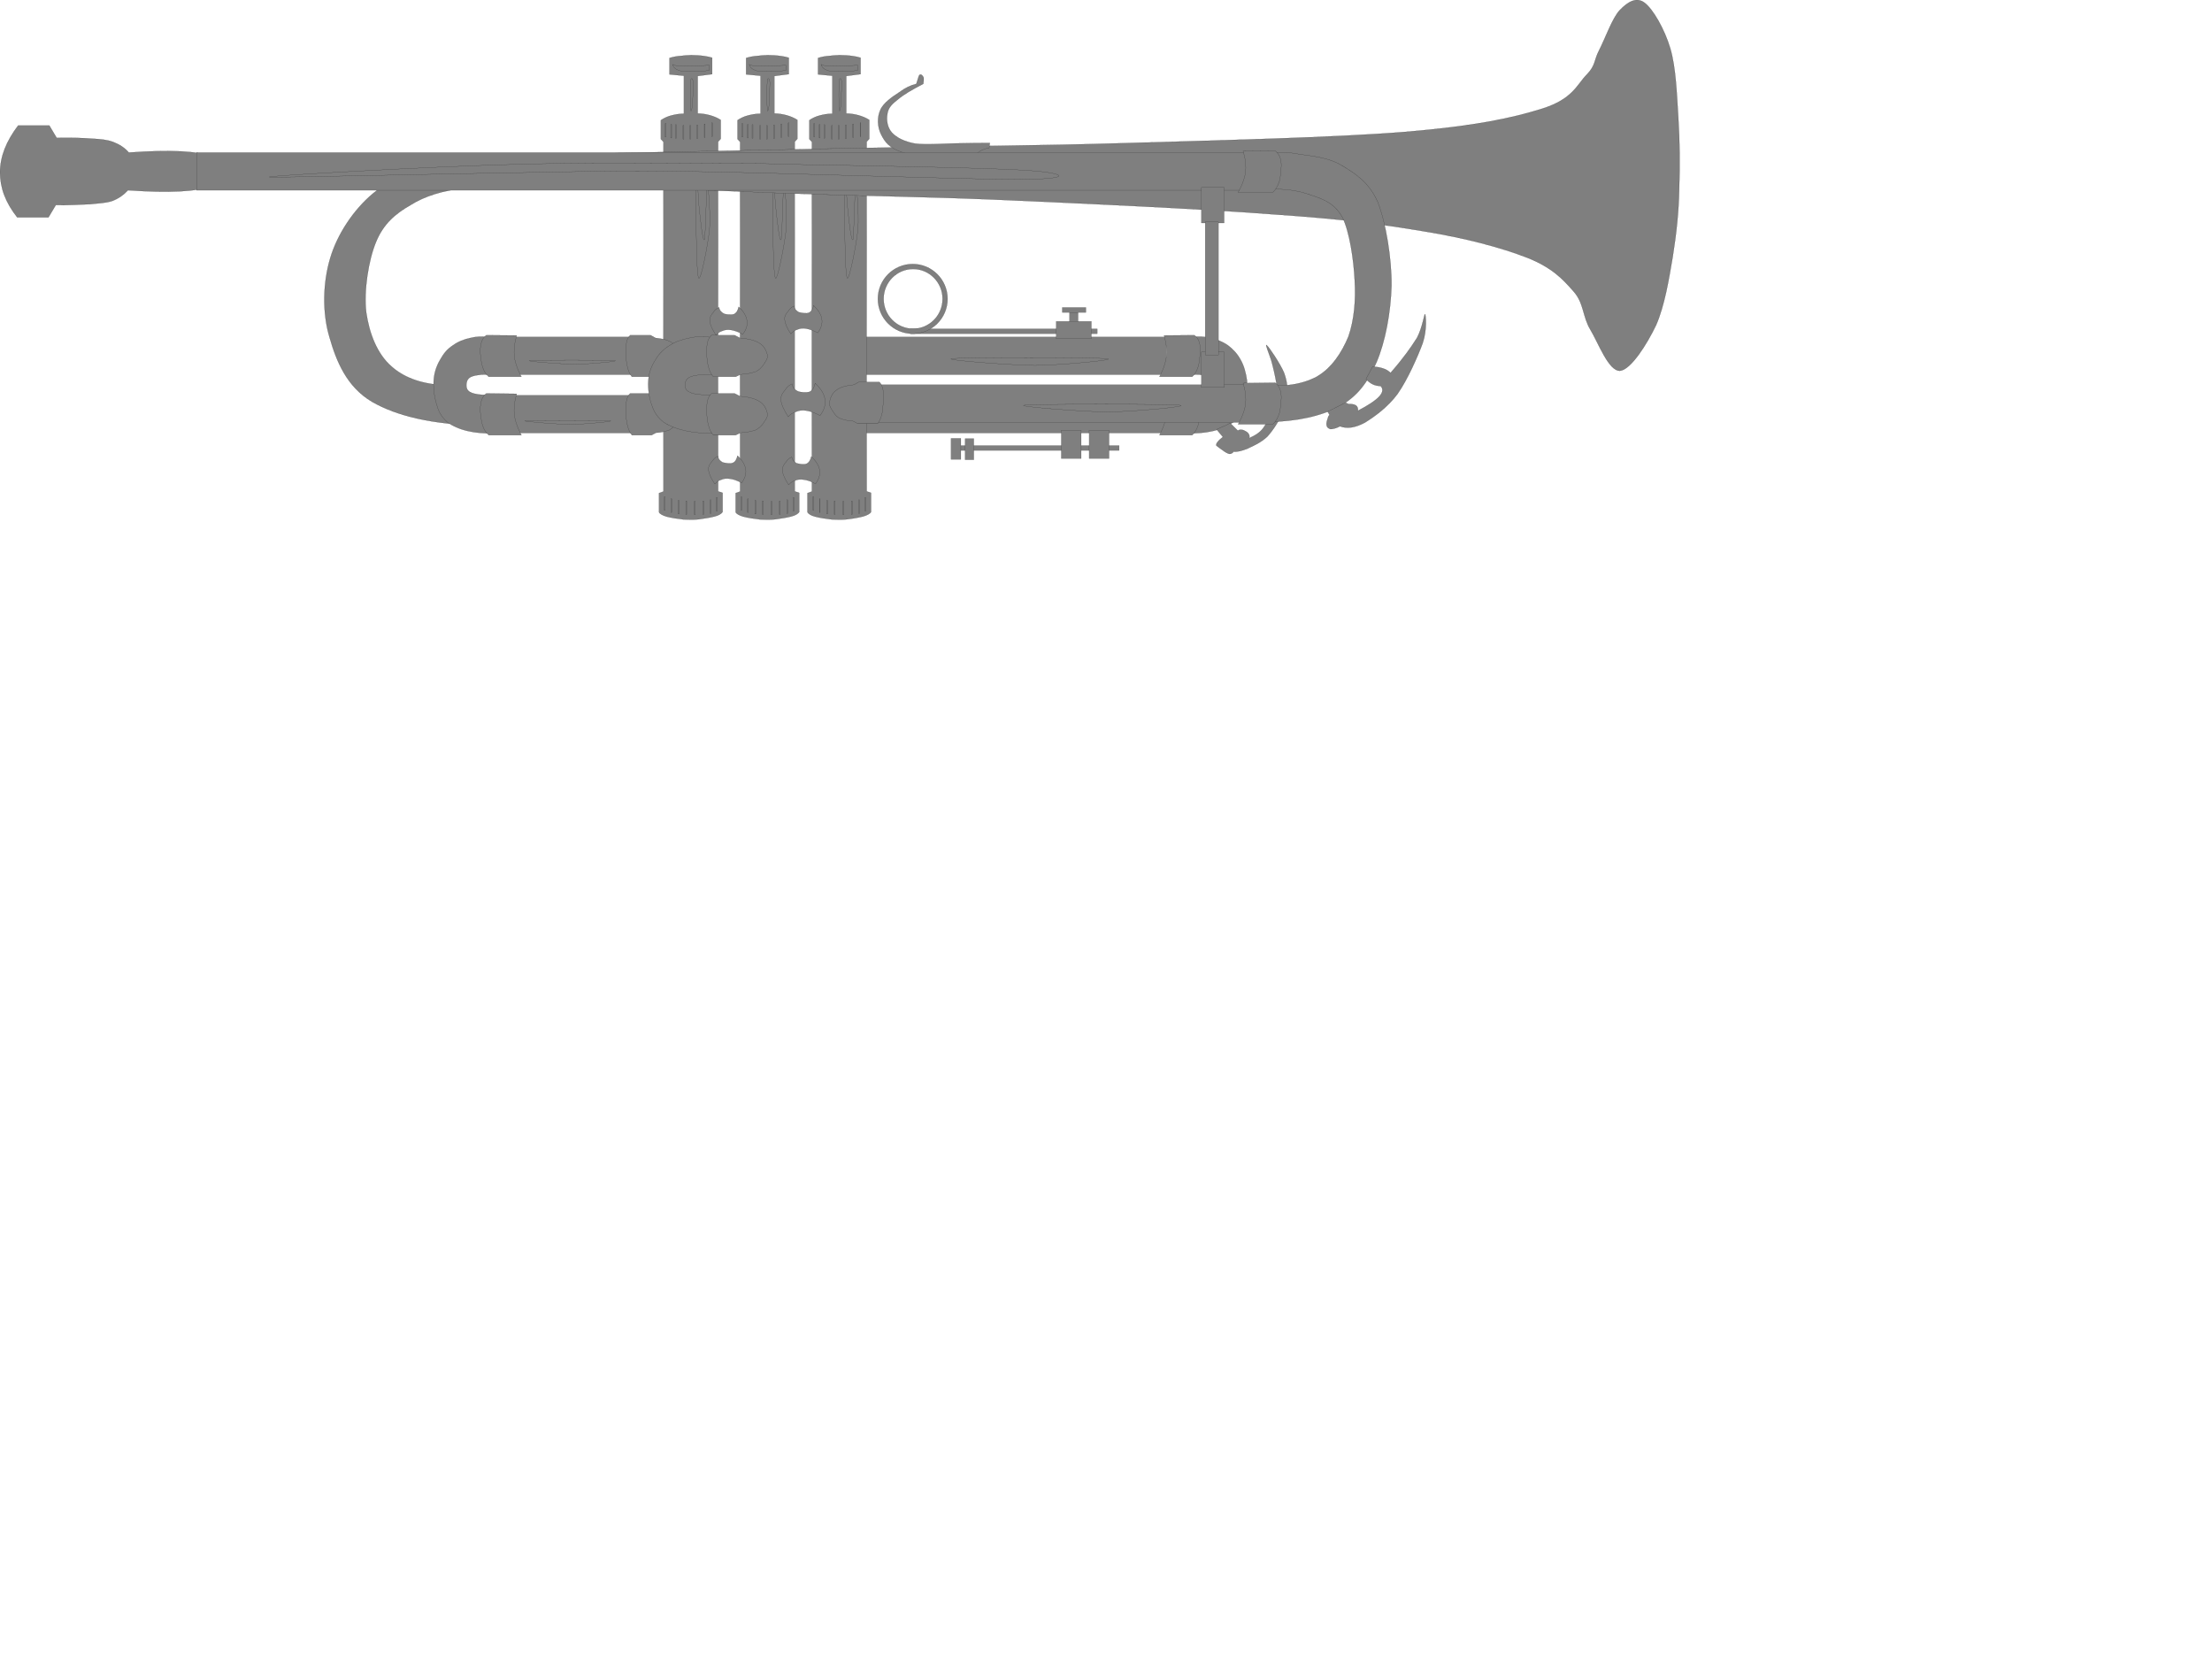 <?xml version="1.0"?><svg width="640" height="480" xmlns="http://www.w3.org/2000/svg">
 <title>Grey Trumpet</title>
 <g>
  <title>Layer 1</title>
  <g id="g5">
   <path fill="#7f7f7f" fill-rule="evenodd" stroke="black" stroke-width="0.036" stroke-miterlimit="10" id="path7" d="m129.906,111.491c-7.164,-0.144 -12.6,-1.907 -16.596,-5.436c-4.212,-3.636 -6.48,-9.648 -7.344,-15.66c-0.756,-6.228 0.648,-15.156 2.844,-20.411c2.124,-5.184 5.544,-8.136 9.972,-10.656c4.248,-2.664 9.216,-4.14 15.876,-4.968c6.624,-0.9 14.616,-1.116 23.976,-0.504l0,0l-2.376,-7.344l0,0c-10.656,-1.08 -19.944,-0.936 -28.008,0.72c-8.208,1.512 -14.904,4.212 -20.376,8.784c-5.544,4.644 -10.26,11.664 -12.348,18.72c-2.088,7.02 -2.34,15.623 -0.216,22.751c1.98,6.948 4.932,14.364 12.312,18.757c7.344,4.212 17.604,6.552 31.32,6.876l0,0c-2.988,-3.852 -6.012,-7.74 -9.036,-11.629l0,0z"/>
   <path fill="#7f7f7f" fill-rule="evenodd" stroke="black" stroke-width="0.036" stroke-miterlimit="10" id="path9" d="m5.238,36.324l9.036,0l2.124,3.564l0,0c3.96,-0.072 7.236,0 9.972,0.216c2.7,0.144 4.5,0.288 6.372,0.972c1.8,0.684 3.312,1.656 4.536,3.06l0,0c12.06,-0.864 19.944,-0.468 23.94,1.188c3.852,1.584 3.816,6.84 -0.252,8.532c-4.104,1.62 -11.988,2.016 -23.94,1.188l0,0c-1.224,1.332 -2.736,2.412 -4.536,3.096c-1.872,0.612 -3.672,0.648 -6.372,0.936c-2.736,0.108 -6.012,0.324 -9.972,0.252l0,0l-2.124,3.564l-9.036,0l0,0c-3.456,-4.392 -4.968,-8.568 -4.968,-13.068c0.036,-4.536 1.728,-8.856 5.22,-13.5l0,0z"/>
   <polygon fill="#7f7f7f" fill-rule="evenodd" stroke="black" stroke-width="0.036" stroke-miterlimit="10" id="polygon11" points="246.295,97.487 337.482,97.487 337.482,108.396 246.295,108.396 246.295,97.487 "/>
   <polygon fill="#7f7f7f" fill-rule="evenodd" stroke="black" stroke-width="0.036" stroke-miterlimit="10" id="polygon13" points="246.295,114.372 337.482,114.372 337.482,125.279 246.295,125.279 246.295,114.372 "/>
   <path fill="#7f7f7f" fill-rule="evenodd" stroke="black" stroke-width="0.036" stroke-miterlimit="10" id="path15" d="m344.934,97.56c1.764,-0.288 3.457,-0.216 5.221,0.216c1.691,0.36 3.635,1.08 5.148,2.16c1.402,1.044 2.664,2.376 3.635,4.141c0.973,1.691 1.549,3.779 1.873,6.119c0.035,2.269 -0.289,5.221 -0.973,7.309c-0.684,1.943 -1.584,3.348 -2.988,4.644c-1.619,1.116 -3.635,2.017 -5.904,2.557c-2.303,0.54 -4.824,0.72 -7.703,0.684l0,0l0.9,-11.16l0,0c1.943,0.108 3.563,-0.036 4.715,-0.288c1.189,-0.252 1.908,-0.756 2.305,-1.368c0.287,-0.756 0.18,-2.268 -0.324,-2.88c-0.576,-0.684 -1.836,-1.08 -2.951,-1.188c-1.225,-0.216 -2.557,-0.181 -4.141,0.107l0,0c0.396,-3.674 0.79,-7.345 1.187,-11.053l0,0z"/>
   <path fill="#7f7f7f" fill-rule="evenodd" stroke="black" stroke-width="0.036" stroke-miterlimit="10" id="path17" d="m345.582,96.983c0.9,0.685 1.404,1.584 1.656,3.132c0.145,1.404 -0.145,3.996 -0.432,5.545c-0.434,1.476 -1.008,2.592 -1.873,3.348l0,0l-9.467,0l0,0c0,0 1.691,-2.916 2.016,-5.904c0.325,-2.988 -0.684,-6.048 -0.684,-6.048l0,0c2.917,0 5.833,-0.036 8.784,-0.073l0,0z"/>
   <path fill="#7f7f7f" fill-rule="evenodd" stroke="black" stroke-width="0.036" stroke-miterlimit="10" id="path19" d="m345.582,113.832c0.9,0.647 1.404,1.655 1.656,3.168c0.145,1.403 -0.145,3.996 -0.432,5.544c-0.434,1.476 -1.008,2.592 -1.873,3.348l0,0l-9.467,0l0,0c0,0 1.691,-2.952 2.016,-5.939c0.324,-2.988 -0.684,-6.013 -0.684,-6.013l0,0c2.917,-0.037 5.833,-0.072 8.784,-0.108l0,0z"/>
   <polygon fill="#7f7f7f" fill-rule="evenodd" stroke="black" stroke-width="0.036" stroke-miterlimit="10" id="polygon21" points="263.357,95.147 317.467,95.147 317.467,96.552 263.357,96.552 263.357,95.147 "/>
   <polygon fill="#7f7f7f" fill-rule="evenodd" stroke="black" stroke-width="0.036" stroke-miterlimit="10" id="polygon23" points="305.586,92.987 315.773,92.987 315.773,97.991 305.586,97.991 305.586,92.987 "/>
   <polygon fill="#7f7f7f" fill-rule="evenodd" stroke="black" stroke-width="0.036" stroke-miterlimit="10" id="polygon25" points="309.438,89.892 311.922,89.892 311.922,93.132 309.438,93.132 309.438,89.892 "/>
   <polygon fill="#7f7f7f" fill-rule="evenodd" stroke="black" stroke-width="0.036" stroke-miterlimit="10" id="polygon27" points="307.35,88.956 314.189,88.956 314.189,90.396 307.35,90.396 307.35,88.956 "/>
   <path fill="#7f7f7f" fill-rule="evenodd" stroke="black" stroke-width="0.036" stroke-miterlimit="10" id="path29" d="m351.99,124.235l1.836,2.196l0,0c-0.684,0.504 -1.188,0.972 -1.512,1.404c-0.324,0.396 -0.504,0.756 -0.396,1.08l0,0c0.611,0.504 1.297,0.972 1.908,1.403c0.539,0.433 1.295,0.864 1.836,1.009c0.469,0.035 0.936,-0.181 1.26,-0.648l0,0c1.152,0.108 2.484,-0.252 4.141,-0.936c1.691,-0.792 3.707,-1.656 5.615,-3.421c1.691,-1.871 3.348,-4.428 4.824,-7.668l0,0c1.477,-0.252 2.125,-0.792 2.34,-1.332c0.037,-0.684 -0.359,-1.367 -1.584,-2.34l0,0c0.432,-2.304 0.18,-4.644 -0.756,-7.164c-1.08,-2.556 -4.32,-7.416 -5.004,-7.92c-0.611,-0.647 0.756,2.592 1.332,4.429c0.504,1.764 1.115,4.428 1.439,6.336c0.145,1.8 0,3.348 -0.432,4.644l0,0l-8.424,-1.584l-1.008,3.6l8.027,1.513l0,0c-0.287,2.016 -0.936,3.636 -1.943,5.004c-1.007,1.368 -2.412,2.196 -4.068,2.916l0,0c0.18,-0.433 0.072,-0.9 -0.18,-1.26c-0.289,-0.54 -1.188,-0.9 -1.584,-1.08c-0.541,-0.108 -1.045,-0.181 -1.512,0.18l0,0l-2.232,-2.196l0,0c-0.324,0.181 -0.756,0.433 -1.439,0.756c-0.685,0.287 -1.511,0.648 -2.484,1.079l0,0z"/>
   <polygon fill="#7f7f7f" fill-rule="evenodd" stroke="black" stroke-width="0.036" stroke-miterlimit="10" id="polygon31" points="276.102,128.916 323.803,128.916 323.803,130.319 276.102,130.319 276.102,128.916 "/>
   <polygon fill="#7f7f7f" fill-rule="evenodd" stroke="black" stroke-width="0.036" stroke-miterlimit="10" id="polygon33" points="315.127,124.487 320.887,124.487 320.887,132.66 315.127,132.66 315.127,124.487 "/>
   <polygon fill="#7f7f7f" fill-rule="evenodd" stroke="black" stroke-width="0.036" stroke-miterlimit="10" id="polygon35" points="275.166,126.828 278.01,126.828 278.01,132.912 275.166,132.912 275.166,126.828 "/>
   <polygon fill="#7f7f7f" fill-rule="evenodd" stroke="black" stroke-width="0.036" stroke-miterlimit="10" id="polygon37" points="279.234,126.899 281.754,126.899 281.754,133.02 279.234,133.02 279.234,126.899 "/>
   <polygon fill="#7f7f7f" fill-rule="evenodd" stroke="black" stroke-width="0.036" stroke-miterlimit="10" id="polygon39" points="307.063,124.487 312.822,124.487 312.822,132.66 307.063,132.66 307.063,124.487 "/>
   <path fill="#7f7f7f" fill-rule="evenodd" stroke="black" stroke-width="0.036" stroke-miterlimit="10" id="path41" d="m193.698,16.776l0,4.752l4.176,0.396l0,10.98l0,0c-1.404,0 -2.484,0.216 -3.636,0.504c-1.152,0.288 -2.16,0.792 -3.024,1.368l0,0l0,5.472l0.756,0.828l0,0c-0.036,2.052 -0.036,11.232 0,28.224c-0.036,16.992 -0.036,40.967 0,72.9l0,0l-1.296,0.468l0,5.544l0,0c0.216,0.468 1.08,0.936 2.196,1.26c1.224,0.324 3.204,0.648 4.824,0.828c1.584,0.072 2.844,0.107 4.32,-0.036l0,0c2.016,-0.252 3.636,-0.54 4.86,-0.864c1.188,-0.323 1.872,-0.792 2.196,-1.26l0,0l0,-5.544l-1.296,-0.432l0,0c-0.036,-32.04 -0.036,-55.836 0,-72.936c-0.036,-16.992 -0.036,-26.172 0,-28.224l0,0l0.756,-0.828l0,-5.472l0,0c-0.936,-0.612 -1.944,-1.008 -3.024,-1.332c-1.188,-0.324 -2.268,-0.504 -3.636,-0.54l0,0l0,-10.836l4.176,-0.54l0,-4.752l0,0c-1.296,-0.396 -2.736,-0.576 -4.176,-0.684c-1.512,-0.072 -3.348,-0.072 -4.68,0.144c-1.404,0.072 -2.52,0.324 -3.492,0.612l0,0z"/>
   <polygon fill="#7f7f7f" fill-rule="evenodd" stroke="black" stroke-width="0.036" stroke-miterlimit="10" id="polygon43" points="192.474,35.712 192.726,35.712 192.726,39.636 192.474,39.636 192.474,35.712 "/>
   <polygon fill="#7f7f7f" fill-rule="evenodd" stroke="black" stroke-width="0.036" stroke-miterlimit="10" id="polygon45" points="194.058,36 194.31,36 194.31,39.924 194.058,39.924 194.058,36 "/>
   <polygon fill="#7f7f7f" fill-rule="evenodd" stroke="black" stroke-width="0.036" stroke-miterlimit="10" id="polygon47" points="195.426,36.072 195.678,36.072 195.678,39.996 195.426,39.996 195.426,36.072 "/>
   <polygon fill="#7f7f7f" fill-rule="evenodd" stroke="black" stroke-width="0.036" stroke-miterlimit="10" id="polygon49" points="197.622,36.288 197.874,36.288 197.874,40.248 197.622,40.248 197.622,36.288 "/>
   <polygon fill="#7f7f7f" fill-rule="evenodd" stroke="black" stroke-width="0.036" stroke-miterlimit="10" id="polygon51" points="199.602,36.288 199.818,36.288 199.818,40.248 199.602,40.248 199.602,36.288 "/>
   <polygon fill="#7f7f7f" fill-rule="evenodd" stroke="black" stroke-width="0.036" stroke-miterlimit="10" id="polygon53" points="201.654,36.144 201.87,36.144 201.87,40.104 201.654,40.104 201.654,36.144 "/>
   <polygon fill="#7f7f7f" fill-rule="evenodd" stroke="black" stroke-width="0.036" stroke-miterlimit="10" id="polygon55" points="203.778,35.856 203.994,35.856 203.994,39.78 203.778,39.78 203.778,35.856 "/>
   <polygon fill="#7f7f7f" fill-rule="evenodd" stroke="black" stroke-width="0.036" stroke-miterlimit="10" id="polygon57" points="205.866,35.532 206.118,35.532 206.118,39.492 205.866,39.492 205.866,35.532 "/>
   <path fill="#7f7f7f" fill-rule="evenodd" stroke="black" stroke-width="0.036" stroke-miterlimit="10" id="path59" d="m194.598,18.648c0.216,0.18 1.152,0.468 2.952,0.468c1.836,0 4.212,-0.072 7.668,-0.216l0,0l0,1.44l0,0c-0.72,0.144 -1.836,0.288 -3.204,0.288c-1.476,0 -3.996,0.144 -5.22,-0.144c-1.296,-0.36 -1.98,-0.972 -2.196,-1.836l0,0z"/>
   <path fill="#7f7f7f" fill-rule="evenodd" stroke="black" stroke-width="0.036" stroke-miterlimit="10" id="path61" d="m199.818,23.508c-0.144,1.224 -0.144,6.696 0,7.956c0.036,1.188 0.288,0.612 0.468,-0.612c0.144,-1.332 0.288,-5.796 0.288,-6.984c-0.108,-1.26 -0.684,-1.656 -0.756,-0.36l0,0z"/>
   <path fill="#7f7f7f" fill-rule="evenodd" stroke="black" stroke-width="0.036" stroke-miterlimit="10" id="path63" d="m201.726,48.096c-0.18,0.216 -0.468,7.668 -0.324,13.176c0,5.4 0.108,18.288 0.756,19.224c0.648,0.684 2.664,-9.612 3.132,-14.22c0.36,-4.644 -0.468,-13.716 -0.684,-13.176c-0.216,0.504 -0.468,14.976 -0.756,16.2c-0.504,1.008 -1.224,-5.868 -1.584,-9.396c-0.432,-3.636 -0.432,-12.06 -0.54,-11.808l0,0z"/>
   <polygon fill="#7f7f7f" fill-rule="evenodd" stroke="black" stroke-width="0.036" stroke-miterlimit="10" id="polygon65" points="192.222,143.712 192.438,143.712 192.438,147.636 192.222,147.636 192.222,143.712 "/>
   <polygon fill="#7f7f7f" fill-rule="evenodd" stroke="black" stroke-width="0.036" stroke-miterlimit="10" id="polygon67" points="194.094,144.323 194.346,144.323 194.346,148.248 194.094,148.248 194.094,144.323 "/>
   <polygon fill="#7f7f7f" fill-rule="evenodd" stroke="black" stroke-width="0.036" stroke-miterlimit="10" id="polygon69" points="196.218,144.756 196.47,144.756 196.47,148.716 196.218,148.716 196.218,144.756 "/>
   <polygon fill="#7f7f7f" fill-rule="evenodd" stroke="black" stroke-width="0.036" stroke-miterlimit="10" id="polygon71" points="198.414,144.936 198.666,144.936 198.666,148.859 198.414,148.859 198.414,144.936 "/>
   <polygon fill="#7f7f7f" fill-rule="evenodd" stroke="black" stroke-width="0.036" stroke-miterlimit="10" id="polygon73" points="200.934,145.008 201.15,145.008 201.15,148.932 200.934,148.932 200.934,145.008 "/>
   <polygon fill="#7f7f7f" fill-rule="evenodd" stroke="black" stroke-width="0.036" stroke-miterlimit="10" id="polygon75" points="203.346,144.936 203.562,144.936 203.562,148.859 203.346,148.859 203.346,144.936 "/>
   <polygon fill="#7f7f7f" fill-rule="evenodd" stroke="black" stroke-width="0.036" stroke-miterlimit="10" id="polygon77" points="205.47,144.611 205.686,144.611 205.686,148.571 205.47,148.571 205.47,144.611 "/>
   <polygon fill="#7f7f7f" fill-rule="evenodd" stroke="black" stroke-width="0.036" stroke-miterlimit="10" id="polygon79" points="207.27,143.928 207.522,143.928 207.522,147.888 207.27,147.888 207.27,143.928 "/>
   <path fill="#7f7f7f" fill-rule="evenodd" stroke="black" stroke-width="0.036" stroke-miterlimit="10" id="path81" d="m215.874,16.776l0,4.752l4.176,0.396l0,10.98l0,0c-1.404,0 -2.484,0.216 -3.636,0.504c-1.152,0.288 -2.16,0.792 -3.024,1.368l0,0l0,5.472l0.756,0.828l0,0c-0.036,2.052 -0.036,11.232 0,28.224c-0.036,16.992 -0.036,40.967 0,72.9l0,0l-1.296,0.468l0,5.544l0,0c0.216,0.468 1.08,0.936 2.196,1.26c1.224,0.324 3.204,0.648 4.824,0.828c1.584,0.072 2.844,0.107 4.32,-0.036l0,0c2.016,-0.252 3.636,-0.54 4.86,-0.864c1.188,-0.323 1.872,-0.792 2.196,-1.26l0,0l0,-5.544l-1.296,-0.432l0,0c-0.036,-32.04 -0.036,-55.836 0,-72.936c-0.036,-16.992 -0.036,-26.172 0,-28.224l0,0l0.756,-0.828l0,-5.472l0,0c-0.936,-0.612 -1.944,-1.008 -3.024,-1.332c-1.188,-0.324 -2.268,-0.504 -3.636,-0.54l0,0l0,-10.836l4.176,-0.54l0,-4.752l0,0c-1.296,-0.396 -2.736,-0.576 -4.176,-0.684c-1.512,-0.072 -3.348,-0.072 -4.68,0.144c-1.404,0.072 -2.52,0.324 -3.492,0.612l0,0z"/>
   <polygon fill="#7f7f7f" fill-rule="evenodd" stroke="black" stroke-width="0.036" stroke-miterlimit="10" id="polygon83" points="214.65,35.712 214.902,35.712 214.902,39.636 214.65,39.636 214.65,35.712 "/>
   <polygon fill="#7f7f7f" fill-rule="evenodd" stroke="black" stroke-width="0.036" stroke-miterlimit="10" id="polygon85" points="216.27,36 216.486,36 216.486,39.924 216.27,39.924 216.27,36 "/>
   <polygon fill="#7f7f7f" fill-rule="evenodd" stroke="black" stroke-width="0.036" stroke-miterlimit="10" id="polygon87" points="217.602,36.072 217.854,36.072 217.854,39.996 217.602,39.996 217.602,36.072 "/>
   <polygon fill="#7f7f7f" fill-rule="evenodd" stroke="black" stroke-width="0.036" stroke-miterlimit="10" id="polygon89" points="219.798,36.288 220.05,36.288 220.05,40.248 219.798,40.248 219.798,36.288 "/>
   <polygon fill="#7f7f7f" fill-rule="evenodd" stroke="black" stroke-width="0.036" stroke-miterlimit="10" id="polygon91" points="221.778,36.288 221.994,36.288 221.994,40.248 221.778,40.248 221.778,36.288 "/>
   <polygon fill="#7f7f7f" fill-rule="evenodd" stroke="black" stroke-width="0.036" stroke-miterlimit="10" id="polygon93" points="223.83,36.144 224.046,36.144 224.046,40.104 223.83,40.104 223.83,36.144 "/>
   <polygon fill="#7f7f7f" fill-rule="evenodd" stroke="black" stroke-width="0.036" stroke-miterlimit="10" id="polygon95" points="225.954,35.856 226.17,35.856 226.17,39.78 225.954,39.78 225.954,35.856 "/>
   <polygon fill="#7f7f7f" fill-rule="evenodd" stroke="black" stroke-width="0.036" stroke-miterlimit="10" id="polygon97" points="228.078,35.532 228.294,35.532 228.294,39.492 228.078,39.492 228.078,35.532 "/>
   <path fill="#7f7f7f" fill-rule="evenodd" stroke="black" stroke-width="0.036" stroke-miterlimit="10" id="path99" d="m216.774,18.648c0.216,0.18 1.152,0.468 2.952,0.468c1.836,0 4.212,-0.072 7.668,-0.216l0,0l0,1.44l0,0c-0.72,0.144 -1.836,0.288 -3.204,0.288c-1.476,0 -3.996,0.144 -5.22,-0.144c-1.296,-0.36 -1.98,-0.972 -2.196,-1.836l0,0z"/>
   <path fill="#7f7f7f" fill-rule="evenodd" stroke="black" stroke-width="0.036" stroke-miterlimit="10" id="path101" d="m221.994,23.508c-0.144,1.224 -0.144,6.696 0,7.956c0.036,1.188 0.288,0.612 0.468,-0.612c0.144,-1.332 0.288,-5.796 0.288,-6.984c-0.108,-1.26 -0.684,-1.656 -0.756,-0.36l0,0z"/>
   <path fill="#7f7f7f" fill-rule="evenodd" stroke="black" stroke-width="0.036" stroke-miterlimit="10" id="path103" d="m223.902,48.096c-0.216,0.216 -0.36,7.668 -0.288,13.176c0,5.4 0.108,18.288 0.756,19.224c0.576,0.684 2.628,-9.612 3.096,-14.22c0.36,-4.644 -0.468,-13.716 -0.684,-13.176c-0.216,0.504 -0.468,14.976 -0.756,16.2c-0.504,1.008 -1.224,-5.868 -1.584,-9.396c-0.432,-3.636 -0.432,-12.06 -0.54,-11.808l0,0z"/>
   <polygon fill="#7f7f7f" fill-rule="evenodd" stroke="black" stroke-width="0.036" stroke-miterlimit="10" id="polygon105" points="214.398,143.712 214.614,143.712 214.614,147.636 214.398,147.636 214.398,143.712 "/>
   <polygon fill="#7f7f7f" fill-rule="evenodd" stroke="black" stroke-width="0.036" stroke-miterlimit="10" id="polygon107" points="216.306,144.323 216.522,144.323 216.522,148.248 216.306,148.248 216.306,144.323 "/>
   <polygon fill="#7f7f7f" fill-rule="evenodd" stroke="black" stroke-width="0.036" stroke-miterlimit="10" id="polygon109" points="218.394,144.756 218.646,144.756 218.646,148.716 218.394,148.716 218.394,144.756 "/>
   <polygon fill="#7f7f7f" fill-rule="evenodd" stroke="black" stroke-width="0.036" stroke-miterlimit="10" id="polygon111" points="220.59,144.936 220.842,144.936 220.842,148.859 220.59,148.859 220.59,144.936 "/>
   <polygon fill="#7f7f7f" fill-rule="evenodd" stroke="black" stroke-width="0.036" stroke-miterlimit="10" id="polygon113" points="223.11,145.008 223.326,145.008 223.326,148.932 223.11,148.932 223.11,145.008 "/>
   <polygon fill="#7f7f7f" fill-rule="evenodd" stroke="black" stroke-width="0.036" stroke-miterlimit="10" id="polygon115" points="225.522,144.936 225.738,144.936 225.738,148.859 225.522,148.859 225.522,144.936 "/>
   <polygon fill="#7f7f7f" fill-rule="evenodd" stroke="black" stroke-width="0.036" stroke-miterlimit="10" id="polygon117" points="227.646,144.611 227.862,144.611 227.862,148.571 227.646,148.571 227.646,144.611 "/>
   <polygon fill="#7f7f7f" fill-rule="evenodd" stroke="black" stroke-width="0.036" stroke-miterlimit="10" id="polygon119" points="229.482,143.928 229.698,143.928 229.698,147.888 229.482,147.888 229.482,143.928 "/>
   <path fill="#7f7f7f" fill-rule="evenodd" stroke="black" stroke-width="0.036" stroke-miterlimit="10" id="path121" d="m236.682,16.776l0,4.752l4.14,0.396l0,10.98l0,0c-1.404,0 -2.484,0.216 -3.636,0.504c-1.152,0.288 -2.16,0.792 -3.024,1.368l0,0l0,5.472l0.756,0.828l0,0c-0.036,2.052 -0.036,11.232 0,28.224c-0.036,16.992 -0.036,40.967 0,72.9l0,0l-1.296,0.468l0,5.544l0,0c0.288,0.468 0.972,0.936 2.196,1.26c1.152,0.324 3.276,0.648 4.86,0.828c1.512,0.072 2.952,0.107 4.32,-0.036l0,0c2.088,-0.252 3.564,-0.54 4.824,-0.864c1.08,-0.323 1.943,-0.792 2.195,-1.26l0,0l0,-5.544l-1.26,-0.432l0,0c-0.035,-32.04 -0.035,-55.836 0,-72.936c-0.035,-16.992 -0.035,-26.172 0,-28.224l0,0l0.756,-0.828l0,-5.472l0,0c-0.936,-0.612 -1.943,-1.008 -3.023,-1.332c-1.188,-0.324 -2.268,-0.504 -3.637,-0.54l0,0l0,-10.836l4.141,-0.54l0,-4.752l0,0c-1.332,-0.396 -2.664,-0.576 -4.141,-0.684c-1.656,-0.072 -3.275,-0.072 -4.715,0.144c-1.404,0.072 -2.556,0.324 -3.456,0.612l0,0z"/>
   <polygon fill="#7f7f7f" fill-rule="evenodd" stroke="black" stroke-width="0.036" stroke-miterlimit="10" id="polygon123" points="235.458,35.712 235.674,35.712 235.674,39.636 235.458,39.636 235.458,35.712 "/>
   <polygon fill="#7f7f7f" fill-rule="evenodd" stroke="black" stroke-width="0.036" stroke-miterlimit="10" id="polygon125" points="237.042,36 237.258,36 237.258,39.924 237.042,39.924 237.042,36 "/>
   <polygon fill="#7f7f7f" fill-rule="evenodd" stroke="black" stroke-width="0.036" stroke-miterlimit="10" id="polygon127" points="238.41,36.072 238.626,36.072 238.626,39.996 238.41,39.996 238.41,36.072 "/>
   <polygon fill="#7f7f7f" fill-rule="evenodd" stroke="black" stroke-width="0.036" stroke-miterlimit="10" id="polygon129" points="240.606,36.288 240.822,36.288 240.822,40.248 240.606,40.248 240.606,36.288 "/>
   <polygon fill="#7f7f7f" fill-rule="evenodd" stroke="black" stroke-width="0.036" stroke-miterlimit="10" id="polygon131" points="242.55,36.288 242.802,36.288 242.802,40.248 242.55,40.248 242.55,36.288 "/>
   <polygon fill="#7f7f7f" fill-rule="evenodd" stroke="black" stroke-width="0.036" stroke-miterlimit="10" id="polygon133" points="244.602,36.144 244.854,36.144 244.854,40.104 244.602,40.104 244.602,36.144 "/>
   <polygon fill="#7f7f7f" fill-rule="evenodd" stroke="black" stroke-width="0.036" stroke-miterlimit="10" id="polygon135" points="246.727,35.856 246.941,35.856 246.941,39.78 246.727,39.78 246.727,35.856 "/>
   <polygon fill="#7f7f7f" fill-rule="evenodd" stroke="black" stroke-width="0.036" stroke-miterlimit="10" id="polygon137" points="248.85,35.532 249.066,35.532 249.066,39.492 248.85,39.492 248.85,35.532 "/>
   <path fill="#7f7f7f" fill-rule="evenodd" stroke="black" stroke-width="0.036" stroke-miterlimit="10" id="path139" d="m237.582,18.648c0.216,0.18 1.152,0.468 2.952,0.468c1.728,0 4.319,-0.072 7.632,-0.216l0,0l0,1.44l0,0c-0.756,0.144 -1.764,0.288 -3.168,0.288c-1.476,0 -3.996,0.144 -5.22,-0.144c-1.296,-0.36 -1.98,-0.972 -2.196,-1.836l0,0z"/>
   <path fill="#7f7f7f" fill-rule="evenodd" stroke="black" stroke-width="0.036" stroke-miterlimit="10" id="path141" d="m242.802,23.508c-0.144,1.224 -0.144,6.696 0,7.956c0.072,1.188 0.216,0.612 0.432,-0.612c0.145,-1.332 0.252,-5.796 0.324,-6.984c-0.108,-1.26 -0.684,-1.656 -0.756,-0.36l0,0z"/>
   <path fill="#7f7f7f" fill-rule="evenodd" stroke="black" stroke-width="0.036" stroke-miterlimit="10" id="path143" d="m244.674,48.096c-0.217,0.216 -0.359,7.668 -0.287,13.176c0,5.4 0.107,18.288 0.756,19.224c0.576,0.684 2.627,-9.612 3.096,-14.22c0.359,-4.644 -0.469,-13.716 -0.684,-13.176c-0.217,0.504 -0.469,14.976 -0.756,16.2c-0.504,1.008 -1.225,-5.868 -1.584,-9.396c-0.434,-3.636 -0.434,-12.06 -0.541,-11.808l0,0z"/>
   <polygon fill="#7f7f7f" fill-rule="evenodd" stroke="black" stroke-width="0.036" stroke-miterlimit="10" id="polygon145" points="235.206,143.712 235.422,143.712 235.422,147.636 235.206,147.636 235.206,143.712 "/>
   <polygon fill="#7f7f7f" fill-rule="evenodd" stroke="black" stroke-width="0.036" stroke-miterlimit="10" id="polygon147" points="237.078,144.323 237.294,144.323 237.294,148.248 237.078,148.248 237.078,144.323 "/>
   <polygon fill="#7f7f7f" fill-rule="evenodd" stroke="black" stroke-width="0.036" stroke-miterlimit="10" id="polygon149" points="239.202,144.756 239.418,144.756 239.418,148.716 239.202,148.716 239.202,144.756 "/>
   <polygon fill="#7f7f7f" fill-rule="evenodd" stroke="black" stroke-width="0.036" stroke-miterlimit="10" id="polygon151" points="241.398,144.936 241.614,144.936 241.614,148.859 241.398,148.859 241.398,144.936 "/>
   <polygon fill="#7f7f7f" fill-rule="evenodd" stroke="black" stroke-width="0.036" stroke-miterlimit="10" id="polygon153" points="243.882,145.008 244.135,145.008 244.135,148.932 243.882,148.932 243.882,145.008 "/>
   <polygon fill="#7f7f7f" fill-rule="evenodd" stroke="black" stroke-width="0.036" stroke-miterlimit="10" id="polygon155" points="246.33,144.936 246.547,144.936 246.547,148.859 246.33,148.859 246.33,144.936 "/>
   <polygon fill="#7f7f7f" fill-rule="evenodd" stroke="black" stroke-width="0.036" stroke-miterlimit="10" id="polygon157" points="248.453,144.611 248.67,144.611 248.67,148.571 248.453,148.571 248.453,144.611 "/>
   <polygon fill="#7f7f7f" fill-rule="evenodd" stroke="black" stroke-width="0.036" stroke-miterlimit="10" id="polygon159" points="250.254,143.928 250.471,143.928 250.471,147.888 250.254,147.888 250.254,143.928 "/>
   <path fill="#7f7f7f" fill-rule="evenodd" stroke="black" stroke-width="0.036" stroke-miterlimit="10" id="path161" d="m229.77,88.523c-0.684,0.288 -1.188,0.721 -1.656,1.44c-0.54,0.576 -1.224,1.476 -1.08,2.556c0.144,1.08 0.648,2.484 1.8,4.068l0,0c0.468,-0.54 1.08,-1.044 1.836,-1.225c0.684,-0.323 1.584,-0.468 2.556,-0.287c1.008,0.18 2.088,0.539 3.384,1.224l0,0c0.972,-1.332 1.368,-2.592 1.188,-3.924c-0.18,-1.368 -1.08,-2.7 -2.412,-3.996l0,0c-0.144,1.008 -0.684,1.8 -1.332,2.088c-0.72,0.36 -2.304,0.036 -2.952,-0.145c-0.684,-0.394 -1.224,-0.898 -1.332,-1.799l0,0z"/>
   <path fill="#7f7f7f" fill-rule="evenodd" stroke="black" stroke-width="0.036" stroke-miterlimit="10" id="path163" d="m208.062,88.92c-0.612,0.288 -1.296,0.72 -1.656,1.439c-0.576,0.576 -1.152,1.477 -1.044,2.557c0.108,1.08 0.756,2.483 1.8,4.067l0,0c0.432,-0.54 1.08,-1.044 1.8,-1.224c0.684,-0.324 1.584,-0.468 2.556,-0.288c1.008,0.18 2.088,0.54 3.384,1.224l0,0c1.044,-1.332 1.404,-2.592 1.224,-3.924c-0.216,-1.368 -0.972,-2.7 -2.412,-3.996l0,0c-0.252,1.116 -0.612,1.729 -1.368,2.124c-0.72,0.252 -2.304,0.145 -2.952,-0.18c-0.684,-0.396 -1.224,-0.9 -1.332,-1.799l0,0z"/>
   <path fill="#7f7f7f" fill-rule="evenodd" stroke="black" stroke-width="0.036" stroke-miterlimit="10" id="path165" d="m229.086,132.228c-0.612,0.288 -1.296,0.72 -1.656,1.44c-0.576,0.576 -1.152,1.476 -1.044,2.556c0.108,1.08 0.756,2.484 1.8,4.068l0,0c0.432,-0.54 1.08,-1.044 1.8,-1.225c0.684,-0.323 1.584,-0.468 2.556,-0.288c0.972,0.108 2.16,0.505 3.42,1.188l0,0c0.972,-1.332 1.368,-2.628 1.188,-3.888c-0.18,-1.368 -1.08,-2.7 -2.412,-3.996l0,0c-0.216,1.008 -0.72,1.8 -1.368,2.088c-0.792,0.359 -2.232,0.036 -2.916,-0.145c-0.684,-0.394 -1.188,-0.898 -1.368,-1.798l0,0z"/>
   <path fill="#7f7f7f" fill-rule="evenodd" stroke="black" stroke-width="0.036" stroke-miterlimit="10" id="path167" d="m207.738,131.976c-0.684,0.288 -1.188,0.72 -1.656,1.44c-0.54,0.575 -1.224,1.476 -1.08,2.556c0.108,1.08 0.72,2.484 1.836,4.068l0,0c0.432,-0.54 1.08,-1.044 1.8,-1.225c0.684,-0.324 1.584,-0.468 2.556,-0.288c1.008,0.108 2.088,0.504 3.384,1.188l0,0c0.972,-1.332 1.368,-2.628 1.188,-3.888c-0.216,-1.368 -1.008,-2.7 -2.376,-3.996l0,0c-0.252,1.008 -0.612,1.8 -1.368,2.088c-0.72,0.359 -2.304,0.036 -2.952,-0.145c-0.684,-0.394 -1.224,-0.898 -1.332,-1.798l0,0z"/>
   <path fill="#7f7f7f" fill-rule="evenodd" stroke="black" stroke-width="0.036" stroke-miterlimit="10" id="path169" d="m229.158,111.06c-0.792,0.396 -1.44,0.828 -1.944,1.692c-0.612,0.756 -1.404,1.62 -1.26,3.023c0.108,1.261 0.864,2.916 2.124,4.824l0,0c0.54,-0.72 1.26,-1.152 2.16,-1.439c0.828,-0.36 1.836,-0.576 3.024,-0.36c1.152,0.18 2.484,0.612 3.996,1.439l0,0c1.224,-1.584 1.656,-3.132 1.44,-4.644c-0.252,-1.656 -1.152,-3.096 -2.844,-4.716l0,0c-0.252,1.224 -0.792,2.052 -1.62,2.483c-0.972,0.288 -2.592,0.181 -3.456,-0.18c-0.9,-0.466 -1.44,-1.042 -1.62,-2.122l0,0z"/>
   <path fill="#7f7f7f" fill-rule="evenodd" stroke="black" stroke-width="0.036" stroke-miterlimit="10" id="path171" d="m139.95,45.108l-1.008,7.2l0,0c35.424,1.548 64.98,2.736 90.468,3.708c25.271,0.864 37.152,0.828 60.516,1.836c23.363,1.008 57.996,2.592 78.625,4.176c20.375,1.404 30.996,2.808 43.379,4.896c12.313,1.98 22.465,4.752 29.916,7.632c7.201,2.843 10.332,6.228 13.428,9.755c3.061,3.42 2.557,7.272 4.896,11.124c2.305,3.816 5.256,12.024 8.568,11.844c3.131,-0.323 7.813,-7.703 10.439,-13.248c2.449,-5.615 3.672,-13.104 4.789,-19.691c1.043,-6.552 1.764,-12.996 1.871,-19.476l0,0c0.252,-7.164 0.18,-14.004 -0.252,-20.88c-0.432,-6.876 -0.684,-14.364 -2.305,-19.944c-1.654,-5.58 -4.967,-11.34 -7.416,-13.212c-2.447,-1.872 -4.967,-0.216 -7.199,2.088c-2.195,2.304 -4.32,8.424 -5.977,11.592c-1.619,3.132 -0.936,4.356 -3.707,7.2c-2.771,2.844 -3.961,6.948 -12.744,9.72c-8.855,2.772 -19.477,5.04 -39.672,6.732c-20.305,1.656 -54.396,2.448 -80.748,3.24c-26.316,0.792 -44.748,0.792 -75.961,1.404c-31.282,0.612 -67.282,1.368 -109.906,2.304l0,0z"/>
   <path fill="#7f7f7f" fill-rule="evenodd" stroke="black" stroke-width="0.036" stroke-miterlimit="10" id="path173" d="m265.77,22.212l-0.648,2.052l0,0c-1.691,0.432 -3.168,1.116 -4.967,2.448c-1.836,1.188 -4.572,3.024 -5.436,5.076c-0.973,2.088 -0.9,4.932 0.215,7.128c1.08,2.088 2.197,3.96 6.66,5.328c4.465,1.26 10.908,2.052 19.729,2.376l0,0c0.252,-1.008 0.791,-1.872 1.619,-2.448c0.793,-0.648 1.873,-1.152 3.24,-1.368l0,0l0.217,-1.44l0,0c-2.736,0 -5.832,0.036 -9.432,0.108c-3.709,0.072 -9.072,0.468 -12.205,0.072c-3.168,-0.576 -5.4,-1.764 -6.695,-3.168c-1.369,-1.512 -1.621,-3.744 -1.332,-5.328c0.215,-1.584 0.971,-2.664 2.807,-4.068c1.766,-1.548 4.248,-2.988 7.598,-4.716l0,0c0.107,-0.864 0.18,-1.44 0.072,-1.872c-0.254,-0.504 -0.576,-0.828 -0.828,-0.828c-0.218,-0.072 -0.47,0.144 -0.614,0.648l0,0z"/>
   <polygon fill="#7f7f7f" fill-rule="evenodd" stroke="black" stroke-width="0.036" stroke-miterlimit="10" id="polygon175" points="147.654,97.487 183.942,97.487 183.942,108.396 147.654,108.396 147.654,97.487 "/>
   <path fill="#7f7f7f" fill-rule="evenodd" stroke="black" stroke-width="0.036" stroke-miterlimit="10" id="path177" d="m182.322,96.983c-0.684,0.685 -1.08,1.584 -1.188,3.132c-0.18,1.404 -0.036,3.996 0.288,5.545c0.288,1.476 0.756,2.592 1.404,3.348l0,0l5.724,0l1.26,-0.685l0,0c1.656,-0.071 2.808,-0.432 3.852,-0.792c0.828,-0.396 1.404,-1.079 1.872,-1.764c0.432,-0.828 1.296,-1.836 1.188,-2.88c-0.18,-1.152 -0.792,-2.7 -1.98,-3.528c-1.224,-0.936 -2.88,-1.332 -5.112,-1.584l0,0l-1.404,-0.792l0,0c-1.944,0 -3.924,0 -5.904,0l0,0z"/>
   <polygon fill="#7f7f7f" fill-rule="evenodd" stroke="black" stroke-width="0.036" stroke-miterlimit="10" id="polygon179" points="147.654,114.372 183.942,114.372 183.942,125.279 147.654,125.279 147.654,114.372 "/>
   <path fill="#7f7f7f" fill-rule="evenodd" stroke="black" stroke-width="0.036" stroke-miterlimit="10" id="path181" d="m182.322,113.832c-0.684,0.647 -1.08,1.655 -1.188,3.168c-0.18,1.403 -0.036,3.996 0.288,5.544c0.288,1.476 0.756,2.592 1.404,3.348l0,0l5.724,0l1.26,-0.684l0,0c1.656,-0.072 2.808,-0.433 3.852,-0.792c0.828,-0.504 1.404,-1.009 1.872,-1.801c0.432,-0.863 1.296,-1.764 1.188,-2.844c-0.18,-1.116 -0.792,-2.771 -1.98,-3.563c-1.224,-0.937 -2.88,-1.332 -5.112,-1.584l0,0l-1.404,-0.792l0,0c-1.944,0 -3.924,0 -5.904,0l0,0z"/>
   <path fill="#7f7f7f" fill-rule="evenodd" stroke="black" stroke-width="0.036" stroke-miterlimit="10" id="path183" d="m141.39,97.56c-1.764,-0.288 -3.564,-0.216 -5.256,0.216c-1.836,0.36 -3.636,1.08 -5.112,2.16c-1.62,1.044 -2.7,2.376 -3.672,4.141c-1.008,1.691 -1.764,3.779 -1.872,6.119c-0.18,2.269 0.288,5.221 1.008,7.309c0.54,1.943 1.476,3.348 2.952,4.644c1.512,1.116 3.528,2.017 5.904,2.557c2.268,0.54 4.788,0.72 7.704,0.684l0,0l-0.864,-11.16l0,0c-2.052,0.108 -3.636,-0.036 -4.752,-0.288c-1.224,-0.252 -1.98,-0.756 -2.268,-1.368c-0.396,-0.756 -0.252,-2.268 0.288,-2.88c0.468,-0.684 1.728,-1.08 2.952,-1.188c1.188,-0.216 2.52,-0.181 4.14,0.107l0,0c-0.36,-3.674 -0.756,-7.345 -1.152,-11.053l0,0z"/>
   <path fill="#7f7f7f" fill-rule="evenodd" stroke="black" stroke-width="0.036" stroke-miterlimit="10" id="path185" d="m140.706,96.983c-0.9,0.685 -1.44,1.584 -1.62,3.132c-0.324,1.404 0.036,3.996 0.396,5.545c0.36,1.476 1.044,2.592 1.908,3.348l0,0l9.468,0l0,0c0,0 -1.692,-2.916 -2.052,-5.904c-0.324,-2.988 0.684,-6.048 0.684,-6.048l0,0c-2.916,0 -5.832,-0.036 -8.784,-0.073l0,0z"/>
   <path fill="#7f7f7f" fill-rule="evenodd" stroke="black" stroke-width="0.036" stroke-miterlimit="10" id="path187" d="m140.706,113.832c-0.9,0.647 -1.44,1.655 -1.62,3.168c-0.324,1.403 0.036,3.996 0.396,5.544c0.36,1.476 1.044,2.592 1.908,3.348l0,0l9.468,0l0,0c0,0 -1.692,-2.952 -2.052,-5.939c-0.324,-2.988 0.684,-6.013 0.684,-6.013l0,0c-2.916,-0.037 -5.832,-0.072 -8.784,-0.108l0,0z"/>
   <path fill="#7f7f7f" fill-rule="evenodd" stroke="black" stroke-width="0.036" stroke-miterlimit="10" id="path189" d="m205.434,97.56c-1.98,-0.288 -3.996,-0.216 -5.904,0.216c-1.98,0.36 -4.176,1.08 -5.76,2.16c-1.728,1.044 -3.096,2.376 -4.104,4.141c-1.152,1.691 -1.944,3.779 -2.088,6.119c-0.18,2.269 0.288,5.221 1.116,7.309c0.648,1.943 1.656,3.348 3.312,4.644c1.62,1.116 4.032,2.017 6.66,2.557c2.52,0.54 5.4,0.72 8.64,0.684l0,0l-1.008,-11.16l0,0c-2.268,0.108 -3.996,-0.036 -5.328,-0.288c-1.332,-0.252 -2.124,-0.756 -2.52,-1.368c-0.396,-0.756 -0.288,-2.268 0.324,-2.88c0.612,-0.684 1.908,-1.08 3.312,-1.188c1.332,-0.216 2.844,-0.181 4.68,0.107l0,0c-0.432,-3.674 -0.864,-7.345 -1.332,-11.053l0,0z"/>
   <path fill="#7f7f7f" fill-rule="evenodd" stroke="black" stroke-width="0.036" stroke-miterlimit="10" id="path191" d="m205.866,96.983c-0.684,0.685 -1.224,1.584 -1.332,3.132c-0.18,1.404 -0.072,3.996 0.324,5.545c0.324,1.476 0.792,2.592 1.548,3.348l0,0l6.444,0l1.44,-0.685l0,0c1.8,-0.071 3.24,-0.432 4.32,-0.792c0.972,-0.396 1.548,-1.079 2.124,-1.764c0.54,-0.828 1.404,-1.836 1.332,-2.88c-0.216,-1.152 -0.864,-2.7 -2.232,-3.528c-1.404,-0.936 -3.276,-1.332 -5.76,-1.584l0,0l-1.548,-0.792l0,0c-2.196,0 -4.428,0 -6.66,0l0,0z"/>
   <path fill="#7f7f7f" fill-rule="evenodd" stroke="black" stroke-width="0.036" stroke-miterlimit="10" id="path193" d="m205.866,113.832c-0.684,0.647 -1.224,1.655 -1.332,3.168c-0.18,1.403 -0.072,3.996 0.324,5.544c0.324,1.476 0.792,2.592 1.548,3.348l0,0l6.444,0l1.44,-0.684l0,0c1.8,-0.072 3.24,-0.433 4.32,-0.792c0.972,-0.504 1.548,-1.009 2.124,-1.801c0.54,-0.863 1.404,-1.764 1.332,-2.844c-0.216,-1.116 -0.864,-2.771 -2.232,-3.563c-1.404,-0.937 -3.276,-1.332 -5.76,-1.584l0,0l-1.548,-0.792l0,0c-2.196,0 -4.428,0 -6.66,0l0,0z"/>
   <polygon fill="#7f7f7f" fill-rule="evenodd" stroke="black" stroke-width="0.036" stroke-miterlimit="10" id="polygon195" points="56.862,44.136 361.891,44.136 361.891,55.044 56.862,55.044 56.862,44.136 "/>
   <polygon fill="#7f7f7f" fill-rule="evenodd" stroke="black" stroke-width="0.036" stroke-miterlimit="10" id="polygon197" points="250.219,111.312 360.701,111.312 360.701,122.22 250.219,122.22 250.219,111.312 "/>
   <path fill="#7f7f7f" fill-rule="evenodd" stroke="black" stroke-width="0.036" stroke-miterlimit="10" id="path199" d="m254.43,110.52c0.648,0.648 1.045,1.656 1.188,3.168c0.145,1.44 -0.143,3.924 -0.322,5.508c-0.254,1.477 -0.758,2.557 -1.369,3.385l0,0l-5.725,0l-1.295,-0.721l0,0c-1.621,-0.071 -2.844,-0.432 -3.816,-0.792c-0.972,-0.396 -1.512,-1.08 -1.908,-1.764c-0.576,-0.864 -1.332,-1.764 -1.152,-2.844c0.072,-1.116 0.72,-2.772 1.944,-3.564c1.224,-0.936 2.807,-1.332 5.147,-1.584l0,0l1.369,-0.792l0,0c1.98,0 3.958,0 5.939,0l0,0z"/>
   <path fill="#7f7f7f" fill-rule="evenodd" stroke="black" stroke-width="0.036" stroke-miterlimit="10" id="path201" d="m368.803,44.244c1.836,-0.324 4.248,-0.18 7.523,0.432c3.131,0.468 8.027,0.864 11.771,3.132c3.781,2.232 7.992,4.824 10.549,10.692c2.34,5.94 4.031,16.272 3.959,24.191c-0.215,7.74 -1.799,16.236 -4.355,22.177c-2.557,5.796 -5.473,9.756 -10.691,12.708c-5.4,2.844 -12.205,4.355 -20.953,4.535l0,0l-1.764,-10.8l0,0c6.625,0.756 11.881,-0.072 16.164,-2.34c4.283,-2.484 7.199,-6.912 9.145,-11.628c1.656,-4.752 2.16,-10.548 1.799,-16.272c-0.287,-5.939 -1.475,-14.003 -3.563,-18.215c-2.34,-4.104 -5.4,-5.184 -9.182,-6.444c-3.779,-1.368 -7.883,-1.908 -12.852,-1.62l0,0c0.793,-3.492 1.622,-7.02 2.45,-10.548l0,0z"/>
   <path fill="#7f7f7f" fill-rule="evenodd" stroke="black" stroke-width="0.036" stroke-miterlimit="10" id="path203" d="m368.945,43.632c0.865,0.684 1.477,1.584 1.693,3.132c0.215,1.404 -0.109,3.996 -0.434,5.544c-0.467,1.476 -1.078,2.592 -1.979,3.348l0,0l-10.008,0l0,0c0,0 1.799,-2.952 2.16,-5.904c0.359,-2.988 -0.721,-6.048 -0.721,-6.048l0,0c3.098,0 6.194,-0.036 9.289,-0.072l0,0z"/>
   <path fill="#7f7f7f" fill-rule="evenodd" stroke="black" stroke-width="0.036" stroke-miterlimit="10" id="path205" d="m368.945,110.735c0.865,0.648 1.477,1.656 1.693,3.168c0.215,1.368 -0.109,4.032 -0.434,5.509c-0.467,1.476 -1.078,2.592 -1.979,3.348l0,0l-10.008,0l0,0c0,0 1.799,-2.916 2.16,-5.904c0.359,-2.987 -0.721,-6.012 -0.721,-6.012l0,0c3.098,-0.036 6.194,-0.073 9.289,-0.109l0,0z"/>
   <polygon fill="#7f7f7f" fill-rule="evenodd" stroke="black" stroke-width="0.036" stroke-miterlimit="10" id="polygon207" points="347.598,54.252 354.186,54.252 354.186,64.512 347.598,64.512 347.598,54.252 "/>
   <polygon fill="#7f7f7f" fill-rule="evenodd" stroke="black" stroke-width="0.036" stroke-miterlimit="10" id="polygon209" points="347.598,101.844 354.186,101.844 354.186,112.104 347.598,112.104 347.598,101.844 "/>
   <polygon fill="#7f7f7f" fill-rule="evenodd" stroke="black" stroke-width="0.036" stroke-miterlimit="10" id="polygon211" points="348.715,64.224 352.529,64.224 352.529,102.672 348.715,102.672 348.715,64.224 "/>
   <path fill="#7f7f7f" fill-rule="evenodd" stroke="black" stroke-width="0.036" stroke-miterlimit="10" id="path213" d="m395.227,109.655c0.504,0.648 1.188,1.152 1.908,1.513c0.646,0.323 1.475,0.504 2.34,0.54l0,0c0.791,0.828 0.646,1.836 -0.432,3.023c-1.117,1.188 -3.17,2.557 -6.156,4.104l0,0c0.07,-0.685 -0.109,-1.188 -0.541,-1.513c-0.432,-0.323 -1.26,-0.468 -2.195,-0.432l0,0l-0.828,-0.396l-5.184,2.592l0.539,0.972l0,0c-0.252,0.18 -0.432,0.54 -0.539,1.08c-0.182,0.504 -0.469,1.332 -0.289,1.944c0.037,0.54 0.504,0.899 1.117,1.08c0.576,-0.036 1.584,-0.181 2.734,-0.828l0,0c2.018,0.792 4.43,0.432 7.236,-1.08c2.773,-1.729 6.625,-4.464 9.469,-8.353c2.771,-3.924 5.832,-10.8 7.236,-14.651c1.332,-3.996 0.863,-8.028 0.684,-8.353c-0.252,-0.18 -0.756,3.853 -2.34,6.84c-1.764,2.809 -4.176,6.192 -7.668,10.152l0,0c-0.541,-0.54 -1.225,-1.008 -2.053,-1.26c-0.9,-0.324 -1.943,-0.504 -3.131,-0.54l0,0c-0.613,1.19 -1.261,2.379 -1.907,3.566l0,0z"/>
   <path fill="#7f7f7f" fill-rule="evenodd" stroke="black" stroke-width="0.036" stroke-miterlimit="10" id="path215" d="m206.91,47.304c14.292,-0.036 10.512,-0.072 25.596,0.324c15.156,0.252 53.928,0.936 64.656,1.656c10.439,0.684 14.615,2.484 -1.621,2.628c-16.631,0.036 -71.495,-1.98 -95.867,-2.304c-24.264,-0.396 -28.188,0.036 -48.564,0.324c-20.7,0.288 -72.18,1.548 -73.224,1.296c-0.684,-0.396 46.908,-3.024 68.616,-3.6c21.672,-0.72 45.828,-0.36 60.408,-0.324l0,0z"/>
   <path fill="#7f7f7f" fill-rule="evenodd" stroke="black" stroke-width="0.036" stroke-miterlimit="10" id="path217" d="m296.514,117.216c3.564,-0.36 40.428,-0.36 44.641,0c3.959,0.324 -13.248,1.908 -20.664,1.979c-7.596,-0.071 -27.397,-1.655 -23.977,-1.979l0,0z"/>
   <path fill="#7f7f7f" fill-rule="evenodd" stroke="black" stroke-width="0.036" stroke-miterlimit="10" id="path219" d="m275.525,103.752c3.564,-0.36 40.428,-0.36 44.641,0c3.816,0.324 -13.176,1.908 -20.699,1.979c-7.633,-0.071 -27.324,-1.655 -23.942,-1.979l0,0z"/>
   <path fill="#7f7f7f" fill-rule="evenodd" stroke="black" stroke-width="0.036" stroke-miterlimit="10" id="path221" d="m153.378,104.328c1.908,-0.181 22.068,-0.181 24.372,0c2.088,0.18 -7.236,1.008 -11.304,1.079c-4.212,-0.071 -14.904,-0.899 -13.068,-1.079l0,0z"/>
   <path fill="#7f7f7f" fill-rule="evenodd" stroke="black" stroke-width="0.036" stroke-miterlimit="10" id="path223" d="m152.046,121.752c1.908,-0.181 22.068,-0.181 24.372,0c2.052,0.107 -7.164,1.008 -11.268,1.044c-4.176,-0.036 -14.976,-0.937 -13.104,-1.044l0,0z"/>
   <path fill="#7f7f7f" fill-rule="evenodd" stroke="black" stroke-width="0.036" stroke-miterlimit="10" id="path225" d="m264.078,76.392l0,0c5.564,0 10.08,4.516 10.08,10.08c0,5.564 -4.516,10.08 -10.08,10.08c-5.564,0 -10.08,-4.516 -10.08,-10.08c0,-5.564 4.516,-10.08 10.08,-10.08l0,0zm0.108,1.44l0,0c4.711,0 8.533,3.87 8.533,8.64c0,4.77 -3.822,8.64 -8.533,8.64c-4.709,0 -8.531,-3.87 -8.531,-8.64c0,-4.77 3.822,-8.64 8.531,-8.64l0,0z"/>
  </g>
 </g>
</svg>